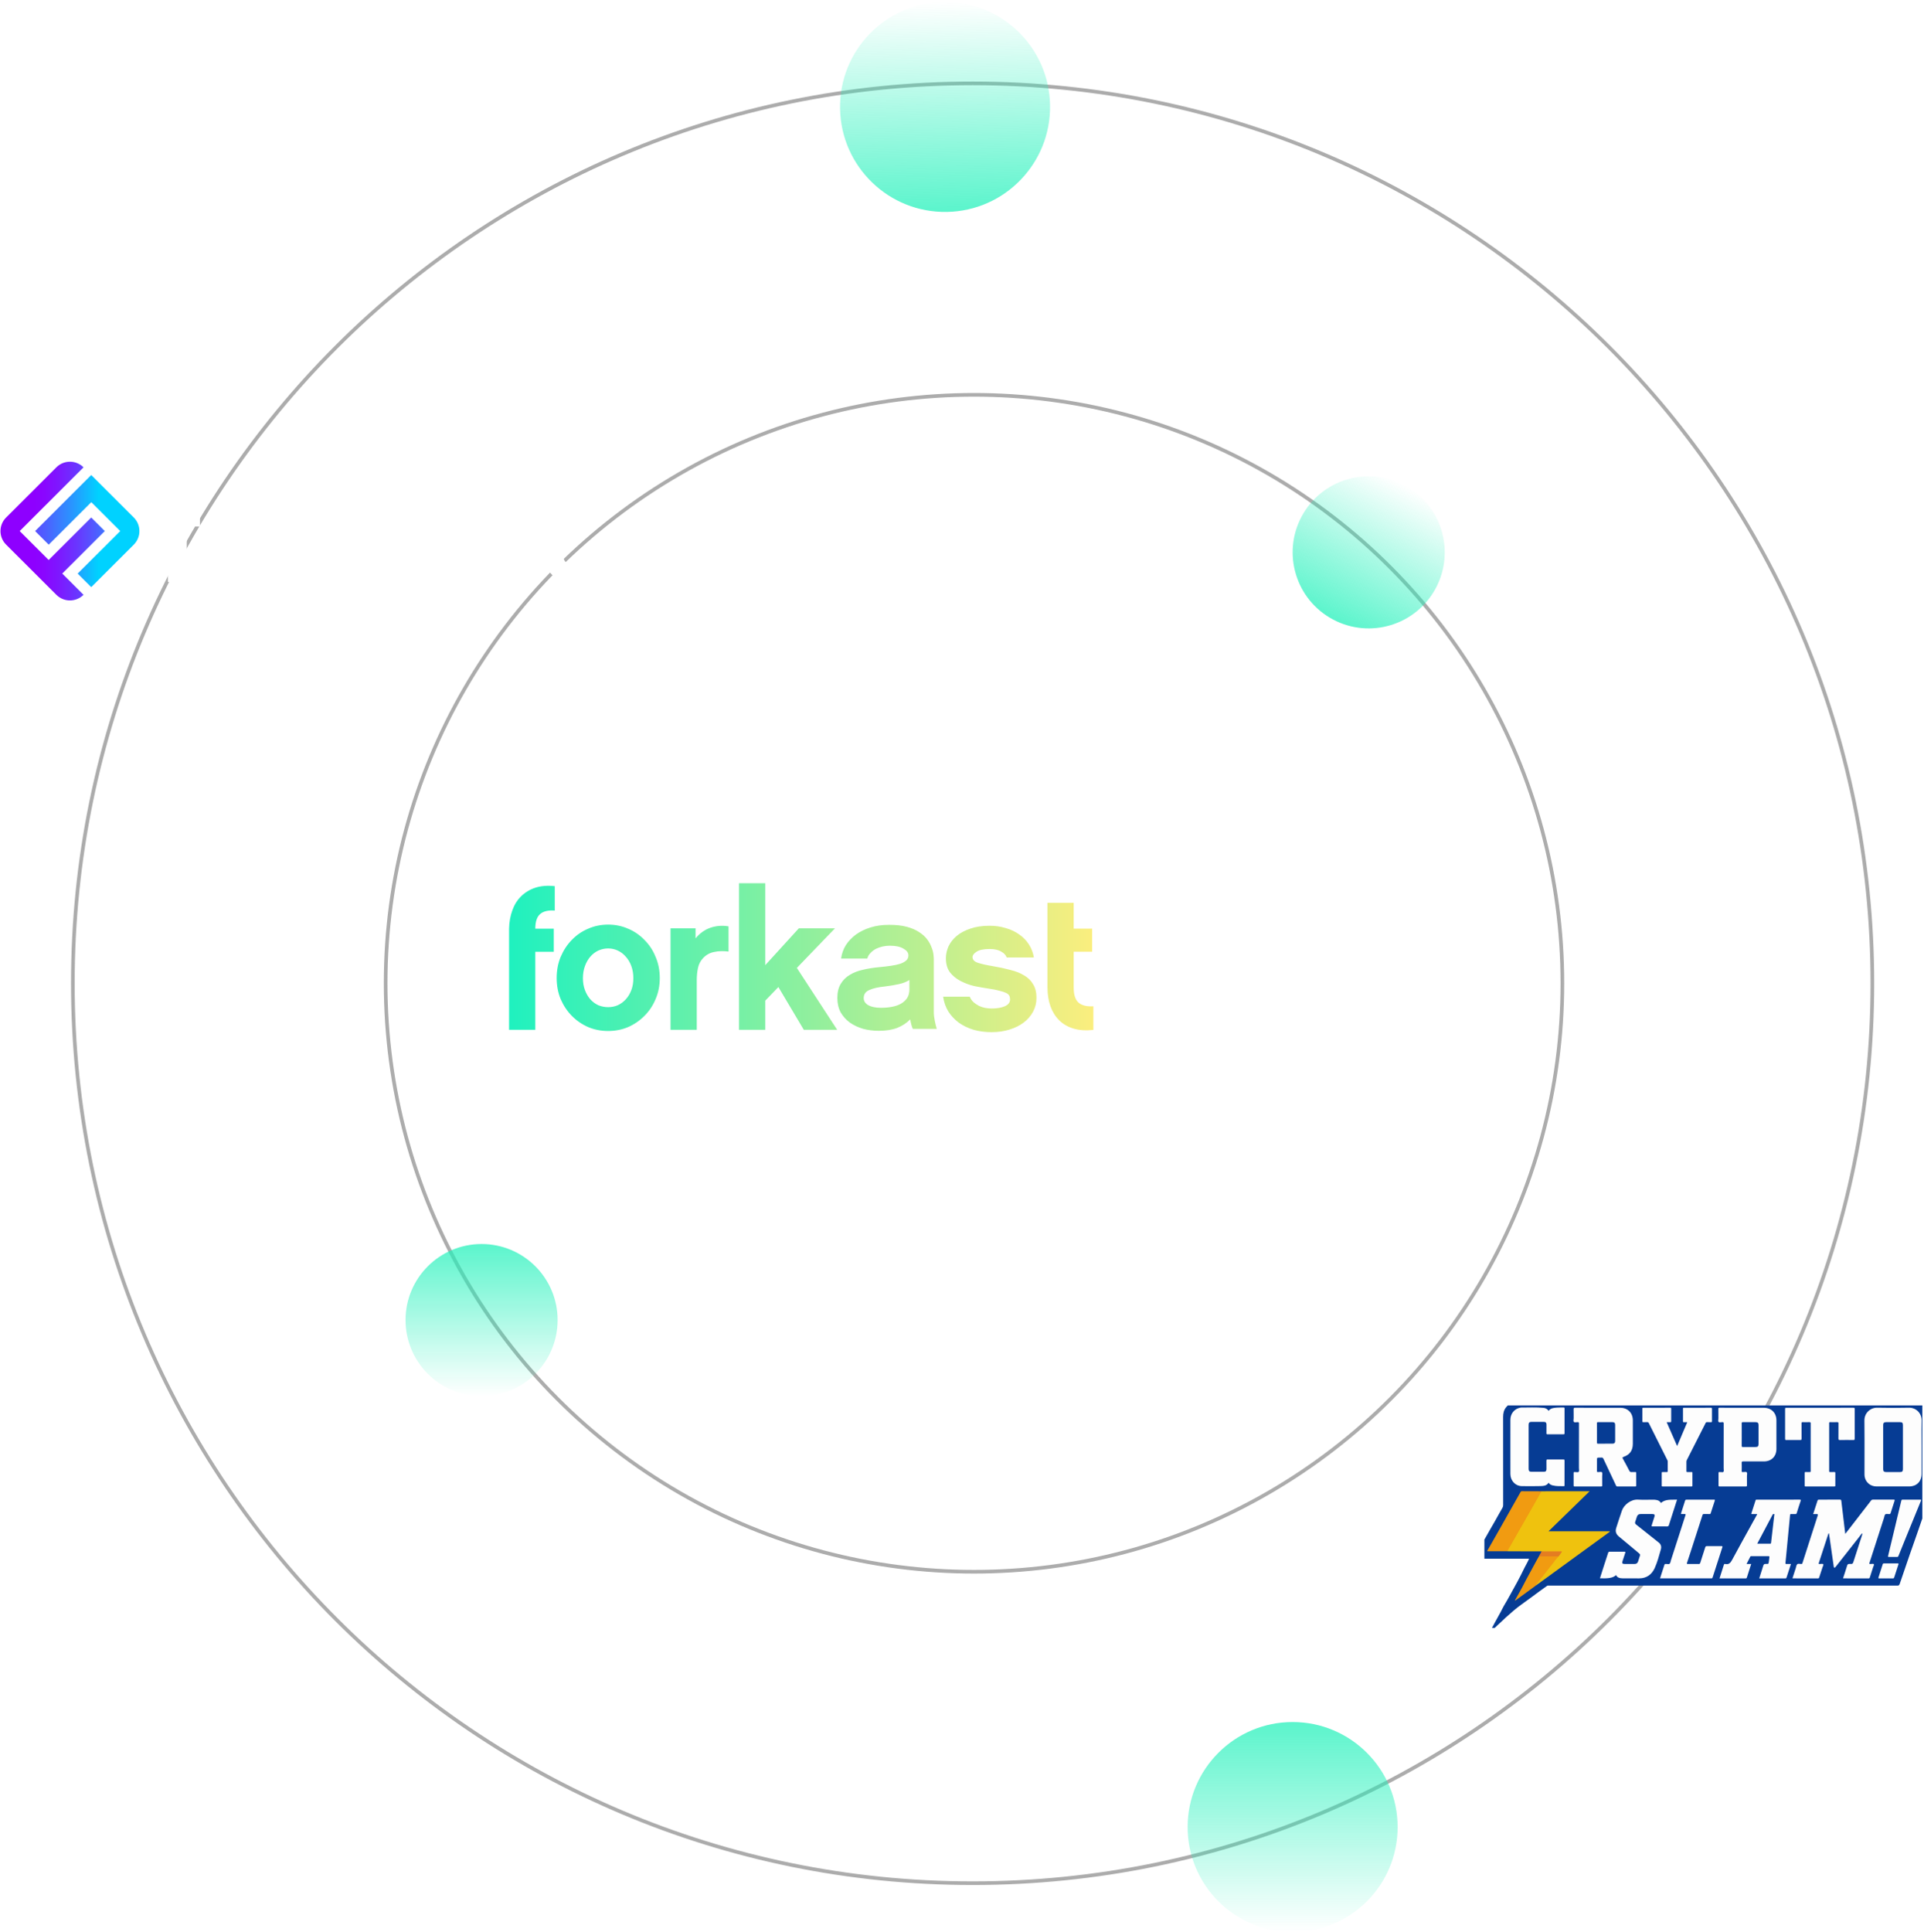 <svg width="494" height="496" viewBox="0 0 494 496" fill="none" xmlns="http://www.w3.org/2000/svg">
<path d="M480.744 252.425C480.744 380.014 377.312 483.446 249.723 483.446C122.134 483.446 18.703 380.014 18.703 252.425C18.703 124.836 122.134 21.405 249.723 21.405C377.312 21.405 480.744 124.836 480.744 252.425Z" stroke="#ACACAC" stroke-width="0.937"/>
<circle cx="250.084" cy="252.425" r="151.068" stroke="#ACACAC" stroke-width="0.937"/>
<g filter="url(#filter0_b_5136_80105)">
<circle cx="123.648" cy="338.885" r="19.523" fill="url(#paint0_linear_5136_80105)" fill-opacity="0.75"/>
</g>
<g filter="url(#filter1_b_5136_80105)">
<circle cx="351.424" cy="141.794" r="19.523" transform="rotate(-151.94 351.424 141.794)" fill="url(#paint1_linear_5136_80105)" fill-opacity="0.75"/>
</g>
<g filter="url(#filter2_b_5136_80105)">
<circle cx="331.89" cy="469.039" r="26.961" fill="url(#paint2_linear_5136_80105)" fill-opacity="0.75"/>
</g>
<g filter="url(#filter3_b_5136_80105)">
<circle cx="242.65" cy="27.444" r="26.961" transform="rotate(178.963 242.65 27.444)" fill="url(#paint3_linear_5136_80105)" fill-opacity="0.75"/>
</g>
<path d="M147.263 145.052C146.44 145 145.797 144.775 145.339 144.37C144.741 143.843 144.445 142.934 144.445 141.641V135.104H147.84V130.901H144.445V126.197H139.625V141.604C139.625 142.873 139.808 144.016 140.172 145.033C140.537 146.051 141.073 146.908 141.778 147.601C142.484 148.297 143.361 148.799 144.408 149.11C145.074 149.308 145.812 149.412 146.616 149.427V149.429H148.059V149.362V145.052H147.263Z" fill="white"/>
<path d="M137.488 146.093C137.077 146.859 136.51 147.517 135.784 148.068C135.06 148.619 134.193 149.051 133.187 149.361C132.18 149.672 131.081 149.828 129.887 149.828C128.694 149.828 127.588 149.679 126.564 149.38C125.542 149.081 124.64 148.649 123.862 148.087C123.083 147.524 122.443 146.847 121.945 146.058C121.446 145.268 121.123 144.37 120.977 143.364H125.869C126.039 143.772 126.276 144.106 126.581 144.37C126.886 144.633 127.221 144.855 127.584 145.035C127.949 145.214 128.333 145.34 128.734 145.413C129.136 145.485 129.518 145.52 129.884 145.52C130.857 145.52 131.667 145.382 132.311 145.107C132.956 144.831 133.279 144.418 133.279 143.867C133.279 143.604 133.23 143.377 133.133 143.186C133.035 142.994 132.84 142.826 132.549 142.683C132.257 142.541 131.855 142.403 131.343 142.27C130.832 142.139 130.162 142.013 129.335 141.894C128.483 141.775 127.601 141.613 126.689 141.409C125.776 141.205 124.929 140.9 124.152 140.493C123.372 140.087 122.734 139.554 122.234 138.894C121.736 138.236 121.485 137.393 121.485 136.363C121.485 135.644 121.65 134.927 121.978 134.208C122.306 133.489 122.8 132.856 123.456 132.305C124.113 131.754 124.948 131.306 125.958 130.958C126.968 130.612 128.155 130.438 129.518 130.438C130.589 130.438 131.587 130.575 132.51 130.851C133.432 131.126 134.251 131.516 134.964 132.018C135.677 132.52 136.262 133.132 136.722 133.849C137.182 134.568 137.483 135.357 137.628 136.219H132.658C132.512 135.789 132.177 135.423 131.655 135.124C131.131 134.825 130.419 134.675 129.518 134.675C128.399 134.675 127.594 134.836 127.108 135.161C126.621 135.483 126.377 135.814 126.377 136.148C126.377 136.627 126.705 136.974 127.364 137.189C128.02 137.404 128.934 137.609 130.103 137.799C131.271 137.991 132.347 138.212 133.328 138.464C134.31 138.716 135.151 139.05 135.852 139.47C136.552 139.89 137.102 140.428 137.501 141.086C137.9 141.744 138.099 142.576 138.099 143.582C138.106 144.489 137.9 145.327 137.488 146.093Z" fill="white"/>
<path d="M115.111 147.673C114.478 148.32 113.687 148.829 112.738 149.2C111.788 149.571 110.657 149.756 109.342 149.756C108.344 149.756 107.388 149.63 106.475 149.38C105.563 149.128 104.753 148.757 104.048 148.266C103.341 147.776 102.775 147.153 102.349 146.399C101.923 145.644 101.711 144.764 101.711 143.758C101.711 142.729 101.918 141.872 102.332 141.19C102.746 140.508 103.305 139.957 104.012 139.538C104.718 139.119 105.534 138.807 106.458 138.604C107.383 138.4 108.369 138.251 109.416 138.155C110.196 138.083 110.913 138.001 111.571 137.903C112.228 137.808 112.795 137.682 113.27 137.527C113.744 137.371 114.115 137.174 114.384 136.934C114.652 136.696 114.786 136.383 114.786 136C114.786 135.522 114.488 135.108 113.891 134.761C113.293 134.413 112.448 134.24 111.354 134.24C110.916 134.24 110.477 134.289 110.039 134.385C109.601 134.48 109.192 134.625 108.815 134.816C108.438 135.008 108.103 135.253 107.812 135.552C107.519 135.851 107.324 136.193 107.228 136.575H102.408C102.529 135.69 102.827 134.875 103.303 134.133C103.778 133.39 104.399 132.745 105.165 132.193C105.933 131.642 106.827 131.212 107.849 130.899C108.871 130.589 110.004 130.433 111.244 130.433C112.51 130.433 113.593 130.552 114.493 130.792C115.394 131.032 116.148 131.348 116.758 131.744C117.365 132.139 117.854 132.577 118.219 133.056C118.584 133.535 118.857 134.008 119.041 134.475C119.222 134.942 119.338 135.379 119.387 135.787C119.436 136.193 119.46 136.518 119.46 136.756V149.398H115.113C115.11 149.397 115.111 148.367 115.111 147.673ZM114.967 140.49C114.453 140.826 113.812 141.078 113.041 141.244C112.27 141.412 111.384 141.555 110.382 141.674C109.184 141.795 108.243 142.003 107.559 142.302C106.874 142.601 106.532 143.098 106.532 143.792C106.532 144.319 106.819 144.744 107.394 145.067C107.968 145.389 108.746 145.552 109.723 145.552C110.457 145.552 111.14 145.493 111.776 145.372C112.411 145.253 112.968 145.055 113.445 144.779C113.921 144.504 114.295 144.156 114.563 143.738C114.832 143.32 114.967 142.811 114.967 142.211V140.49Z" fill="white"/>
<path d="M89.085 144.709V149.397H84.266V123.153H89.085V137.618L95.257 130.901H101.656L94.989 138.27L102.304 149.398H96.597L91.629 141.916L89.085 144.709Z" fill="white"/>
<path d="M81.48 130.443C79.635 130.443 77.97 131.212 76.788 132.446V130.901H76.57H71.969V149.397H76.788V141.325L76.799 139.657C76.799 137.077 78.894 134.986 81.48 134.986V134.972H82.554V130.443H81.48Z" fill="white"/>
<path d="M69.66 136.256C69.162 135.067 68.482 134.034 67.62 133.155C66.758 132.278 65.756 131.593 64.613 131.099C63.472 130.607 62.245 130.36 60.933 130.36C59.62 130.36 58.394 130.607 57.251 131.099C56.11 131.592 55.113 132.277 54.263 133.155C53.413 134.032 52.738 135.065 52.24 136.256C51.741 137.445 51.492 138.736 51.492 140.13C51.492 141.525 51.741 142.811 52.24 143.988C52.738 145.166 53.413 146.187 54.263 147.052C55.113 147.917 56.11 148.596 57.251 149.089C58.393 149.581 59.62 149.828 60.933 149.828C62.245 149.828 63.472 149.581 64.613 149.089C65.754 148.597 66.758 147.919 67.62 147.052C68.482 146.187 69.162 145.166 69.66 143.988C70.158 142.811 70.408 141.525 70.408 140.13C70.408 138.736 70.157 137.447 69.66 136.256ZM65.221 142.003C64.977 142.581 64.643 143.081 64.221 143.505C63.798 143.93 63.307 144.262 62.746 144.504C62.185 144.746 61.584 144.867 60.941 144.867C60.298 144.867 59.696 144.746 59.137 144.504C58.576 144.262 58.088 143.93 57.672 143.505C57.255 143.08 56.925 142.579 56.681 142.003C56.437 141.425 56.314 140.796 56.314 140.112C56.314 139.428 56.435 138.795 56.681 138.212C56.925 137.63 57.256 137.122 57.672 136.692C58.09 136.262 58.578 135.927 59.137 135.685C59.697 135.443 60.298 135.322 60.941 135.322C61.584 135.322 62.185 135.443 62.746 135.685C63.307 135.927 63.798 136.262 64.221 136.692C64.643 137.122 64.977 137.63 65.222 138.212C65.467 138.795 65.59 139.428 65.59 140.112C65.586 140.796 65.465 141.427 65.221 142.003Z" fill="white"/>
<path d="M50.44 123.153C49.536 123.145 48.709 123.261 47.963 123.503C46.928 123.839 46.053 124.359 45.334 125.065C44.615 125.772 44.075 126.633 43.709 127.651C43.344 128.669 43.149 129.776 43.125 130.973V135.176V149.398H47.945V135.176H51.34V130.973H47.945C47.945 129.68 48.249 128.782 48.857 128.279C49.312 127.903 49.926 127.7 50.694 127.66H51.34V123.2V123.155H50.44V123.153Z" fill="white"/>
<path d="M19.942 125.426L9.016 136.335L12.51 139.825L23.437 128.916L30.869 136.335L19.942 147.244L23.428 150.725L34.355 139.816C36.28 137.894 36.28 134.779 34.357 132.857L34.355 132.855L31.871 130.375L23.428 121.946L19.942 125.426Z" fill="url(#paint4_linear_5136_80105)"/>
<path d="M5.056 136.336L21.445 119.973C19.52 118.05 16.399 118.05 14.473 119.973L1.569 132.855C-0.356 134.778 -0.356 137.894 1.569 139.817L14.473 152.699C16.399 154.622 19.52 154.622 21.445 152.699L21.447 152.697L15.984 147.244L26.91 136.335L23.422 132.854L12.495 143.762L5.056 136.336Z" fill="url(#paint5_linear_5136_80105)"/>
<g clip-path="url(#clip0_5136_80105)">
<path d="M495.031 363.21L495.15 385.396C494.886 385.878 494.765 386.413 494.583 386.923C493.754 389.245 492.968 391.581 492.159 393.91C491.568 395.609 490.96 397.303 490.371 399.003C489.493 401.543 488.621 404.084 487.759 406.63C487.652 406.944 487.5 407.046 487.157 407.046C457.371 407.036 427.584 407.037 397.797 407.037C397.713 407.037 397.628 407.04 397.544 407.036C397.397 407.029 397.282 407.063 397.153 407.16C396.58 407.592 395.985 407.993 395.406 408.416C393.827 409.569 392.268 410.748 390.673 411.878C389.236 412.896 387.932 414.067 386.624 415.236C386.096 415.707 385.618 416.236 385.076 416.689C384.679 417.021 384.334 417.403 383.95 417.747C383.499 418.15 383.061 418.567 382.617 418.979H382.545C382.514 418.885 382.586 418.817 382.623 418.75C383.516 417.099 384.4 415.444 385.319 413.808C385.601 413.304 385.821 412.769 386.117 412.278C387.307 410.309 388.359 408.264 389.488 406.261C390.184 405.023 390.794 403.737 391.426 402.464C391.806 401.698 392.266 400.973 392.602 400.145H378.254C378.251 400.143 378.251 400.14 378.25 400.138C378.617 399.524 378.965 398.947 379.308 398.368C380.044 397.127 380.787 395.892 381.478 394.626C382.202 393.298 382.985 392.003 383.732 390.688C384.41 389.495 385.06 388.287 385.754 387.104C385.89 386.872 385.953 386.662 385.952 386.407C385.95 378.868 385.956 371.33 385.943 363.792C385.941 362.854 386.096 362.023 386.713 361.257C387.307 360.52 388.002 360.016 388.897 359.741C389.05 359.694 389.236 359.791 389.356 359.631H491.744C492.265 359.64 492.204 359.647 492.226 359.653C493.039 359.899 493.469 360.043 493.939 360.727C494.356 361.334 494.682 361.861 494.903 362.584C494.951 362.741 495.011 362.947 495.023 363.109C495.022 363.111 495.03 363.207 495.031 363.21Z" fill="#063C94"/>
<path d="M491.452 384.99C491.221 384.99 490.991 384.989 490.761 384.989C490.548 384.989 490.336 384.99 490.124 384.991C489.599 384.993 489.075 384.996 488.551 384.984C488.314 384.979 488.221 385.049 488.166 385.282C487.046 389.997 485.921 394.712 484.786 399.424C484.722 399.689 484.822 399.696 485.025 399.694C485.701 399.686 486.377 399.681 487.053 399.696C487.27 399.701 487.367 399.626 487.446 399.427C487.958 398.147 488.478 396.87 488.999 395.593C489.065 395.43 489.132 395.267 489.198 395.104L489.678 393.928C490.855 391.043 492.032 388.158 493.216 385.275C493.323 385.015 493.25 384.981 493.007 384.985C492.488 384.993 491.97 384.992 491.452 384.99Z" fill="#FDFDFD"/>
<path d="M483.739 405.192C483.905 405.192 484.07 405.193 484.236 405.193C484.411 405.193 484.586 405.192 484.761 405.192C485.177 405.191 485.593 405.189 486.009 405.195C486.19 405.199 486.284 405.154 486.344 404.965C486.695 403.854 487.055 402.747 487.428 401.643C487.513 401.391 487.448 401.347 487.204 401.349C486.046 401.36 484.887 401.358 483.729 401.349C483.544 401.348 483.454 401.401 483.398 401.581C483.045 402.705 482.684 403.827 482.317 404.947C482.254 405.142 482.289 405.2 482.499 405.196C482.912 405.189 483.326 405.19 483.739 405.192Z" fill="#FDFDFD"/>
<path d="M469.462 393.684C468.64 396.202 467.821 398.719 466.992 401.234C466.921 401.45 466.956 401.522 467.179 401.495C467.203 401.492 467.228 401.493 467.252 401.495C467.558 401.52 467.973 401.36 468.137 401.57C468.246 401.708 468.016 402.12 467.924 402.405C467.649 403.25 467.363 404.092 467.094 404.939C467.039 405.11 466.981 405.198 466.779 405.197C464.641 405.189 462.504 405.192 460.366 405.191C460.332 405.191 460.298 405.178 460.227 405.165C460.507 404.302 460.783 403.446 461.063 402.592C461.179 402.238 461.211 401.788 461.451 401.564C461.684 401.346 462.141 401.498 462.498 401.504C462.743 401.507 462.762 401.352 462.814 401.193C464.086 397.237 465.359 393.28 466.629 389.323C466.833 388.691 466.828 388.689 466.161 388.689C465.969 388.689 465.777 388.689 465.545 388.689C465.703 388.201 465.849 387.746 465.997 387.292C466.215 386.617 466.443 385.943 466.649 385.264C466.712 385.055 466.808 384.983 467.029 384.985C468.828 384.994 470.627 384.996 472.426 384.983C472.685 384.981 472.743 385.08 472.77 385.303C472.957 386.907 473.154 388.51 473.346 390.113C473.489 391.304 473.63 392.496 473.782 393.776C474.146 393.309 474.469 392.899 474.789 392.486C476.657 390.073 478.526 387.662 480.387 385.244C480.525 385.065 480.66 384.982 480.893 384.983C482.657 384.994 484.42 384.994 486.182 384.983C486.463 384.981 486.532 385.023 486.432 385.318C486.087 386.331 485.768 387.354 485.451 388.377C485.381 388.602 485.292 388.715 485.028 388.696C484.706 388.672 484.294 388.59 484.078 388.747C483.864 388.904 483.84 389.325 483.74 389.633C482.504 393.459 481.268 397.286 480.032 401.113C479.909 401.494 479.91 401.484 480.317 401.499C480.6 401.509 480.983 401.365 481.132 401.567C481.231 401.702 481.016 402.073 480.933 402.335C480.654 403.208 480.366 404.078 480.091 404.952C480.036 405.126 479.96 405.198 479.766 405.197C477.64 405.19 475.515 405.193 473.39 405.191C473.344 405.191 473.299 405.18 473.219 405.169C473.573 404.079 473.939 403.009 474.26 401.926C474.365 401.571 474.523 401.472 474.884 401.486C475.71 401.517 475.709 401.495 475.963 400.701C476.664 398.515 477.473 396.048 478.171 393.861C478.226 393.688 478.151 393.571 477.99 393.752C477.7 394.078 477.479 394.411 477.178 394.791C475.213 397.282 473.25 399.773 471.289 402.267C471.201 402.379 471.105 402.476 470.963 402.438C470.851 402.367 470.84 402.254 470.824 402.146C470.464 399.633 470.106 397.12 469.746 394.607C469.702 394.299 469.653 393.991 469.606 393.683C469.547 393.608 469.509 393.627 469.462 393.684Z" fill="#FDFDFD"/>
<path fill-rule="evenodd" clip-rule="evenodd" d="M450.77 388.689C450.903 388.689 451.04 388.689 451.182 388.689C451.163 388.729 451.146 388.763 451.131 388.795C451.101 388.859 451.077 388.908 451.05 388.956C450.496 389.96 449.94 390.963 449.384 391.966C447.819 394.79 446.254 397.613 444.725 400.455C444.307 401.234 443.873 401.703 442.952 401.496C442.746 401.45 442.66 401.555 442.6 401.748C442.378 402.466 442.148 403.182 441.918 403.898C441.846 404.123 441.773 404.347 441.701 404.572C441.661 404.698 441.62 404.824 441.577 404.957C441.552 405.033 441.526 405.111 441.5 405.193C441.982 405.193 442.462 405.193 442.94 405.192C444.72 405.192 446.471 405.192 448.222 405.198C448.432 405.199 448.482 405.096 448.533 404.932C448.688 404.433 448.848 403.937 449.009 403.44C449.067 403.26 449.125 403.081 449.182 402.901C449.328 402.445 449.474 401.99 449.633 401.491H448.442C448.533 401.313 448.622 401.139 448.71 400.967C448.947 400.505 449.175 400.061 449.4 399.616C449.461 399.494 449.562 399.492 449.674 399.492C449.939 399.492 450.205 399.493 450.47 399.493C451.666 399.495 452.861 399.498 454.057 399.491C454.279 399.49 454.329 399.573 454.301 399.768C454.254 400.101 454.212 400.436 454.174 400.771L454.173 400.78C454.093 401.495 454.09 401.521 453.376 401.485C452.998 401.466 452.836 401.585 452.728 401.944C452.495 402.727 452.241 403.504 451.985 404.292C451.887 404.591 451.79 404.891 451.692 405.193C452.12 405.193 452.547 405.193 452.972 405.193C454.807 405.193 456.621 405.193 458.433 405.199C458.63 405.199 458.67 405.094 458.717 404.949C458.933 404.271 459.153 403.594 459.374 402.918C459.41 402.806 459.446 402.695 459.483 402.583C459.559 402.348 459.636 402.113 459.717 401.867C459.757 401.747 459.798 401.623 459.84 401.496C459.714 401.496 459.593 401.494 459.475 401.492C459.21 401.489 458.96 401.485 458.711 401.501C458.451 401.518 458.41 401.413 458.433 401.189C458.516 400.379 458.593 399.568 458.67 398.757C458.688 398.572 458.705 398.387 458.723 398.202C458.781 397.589 458.84 396.976 458.898 396.364C459.014 395.142 459.13 393.92 459.247 392.698C459.289 392.256 459.333 391.814 459.376 391.372C459.456 390.567 459.535 389.763 459.607 388.958C459.627 388.738 459.709 388.674 459.922 388.685C460.081 388.693 460.24 388.69 460.399 388.688C460.578 388.685 460.758 388.682 460.936 388.694C461.177 388.711 461.265 388.615 461.332 388.399C461.649 387.376 461.967 386.354 462.318 385.343C462.428 385.023 462.366 384.982 462.053 384.983C459.501 384.991 456.949 384.99 454.396 384.99C453.725 384.989 453.053 384.989 452.382 384.989H452.378C451.933 384.989 451.487 384.989 451.042 384.99C451.035 384.99 451.028 384.99 451.021 384.99C450.909 384.989 450.811 384.989 450.763 385.143C450.409 386.268 450.046 387.39 449.678 388.51C449.627 388.666 449.671 388.694 449.816 388.691C450.126 388.687 450.437 388.688 450.77 388.689ZM451.626 395.446L451.178 396.291C451.483 396.291 451.785 396.29 452.084 396.29C452.911 396.289 453.716 396.289 454.521 396.293C454.706 396.295 454.717 396.197 454.732 396.065C454.733 396.058 454.734 396.05 454.734 396.043C454.846 395.074 454.958 394.105 455.07 393.136C455.23 391.759 455.389 390.382 455.546 389.005C455.549 388.979 455.56 388.95 455.571 388.92C455.602 388.834 455.636 388.741 455.502 388.7C455.331 388.648 455.189 388.688 455.095 388.887C454.959 389.174 454.807 389.454 454.656 389.734C454.595 389.847 454.534 389.959 454.474 390.072C453.532 391.85 452.59 393.627 451.626 395.446Z" fill="#FDFDFD"/>
<path d="M426.227 405.191C426.402 404.643 426.565 404.129 426.732 403.615C426.933 402.997 427.148 402.383 427.335 401.761C427.399 401.549 427.498 401.457 427.714 401.495C427.725 401.497 427.738 401.496 427.75 401.495C428.072 401.473 428.476 401.628 428.693 401.43C428.903 401.237 428.931 400.843 429.031 400.534C430.261 396.725 431.489 392.916 432.717 389.106C432.853 388.685 432.852 388.684 432.421 388.684C432.276 388.684 432.131 388.684 431.986 388.684C431.56 388.684 431.561 388.684 431.686 388.296C432.012 387.286 432.342 386.278 432.655 385.264C432.721 385.054 432.817 384.988 433.034 384.989C435.377 384.996 437.719 384.995 440.062 384.99C440.283 384.989 440.364 385.011 440.278 385.267C439.917 386.329 439.577 387.397 439.239 388.466C439.186 388.636 439.105 388.692 438.931 388.688C438.46 388.677 437.989 388.699 437.519 388.678C437.282 388.668 437.189 388.752 437.118 388.973C436.088 392.183 435.049 395.39 434.011 398.598C433.729 399.468 433.452 400.34 433.155 401.205C433.067 401.461 433.134 401.503 433.379 401.5C434.297 401.488 435.215 401.486 436.132 401.502C436.38 401.507 436.485 401.433 436.559 401.196C436.974 399.875 437.414 398.562 437.827 397.24C437.906 396.985 438.02 396.91 438.28 396.912C439.512 396.926 440.744 396.923 441.976 396.915C442.225 396.913 442.318 396.939 442.223 397.227C441.379 399.804 440.544 402.384 439.723 404.968C439.641 405.222 439.487 405.191 439.309 405.191C437.124 405.191 434.938 405.191 432.752 405.191C430.724 405.191 428.695 405.191 426.666 405.191C426.533 405.191 426.402 405.191 426.227 405.191Z" fill="#FDFDFD"/>
<path d="M414.949 404.344C414.052 405.199 412.576 405.23 410.797 405.171C411.112 404.18 411.422 403.194 411.739 402.211C412.119 401.032 412.513 399.858 412.887 398.677C412.959 398.451 413.045 398.343 413.307 398.346C414.563 398.36 415.819 398.359 417.075 398.347C417.347 398.344 417.368 398.428 417.289 398.656C417.05 399.351 416.823 400.049 416.6 400.749C416.416 401.328 416.545 401.495 417.159 401.496C418.004 401.496 418.85 401.498 419.695 401.495C420.145 401.493 420.425 401.312 420.577 400.887C420.754 400.388 420.902 399.878 421.069 399.375C421.155 399.118 421.061 398.948 420.861 398.782C419.134 397.347 417.428 395.889 415.687 394.473C414.923 393.852 414.678 393.132 414.985 392.205C415.477 390.718 415.93 389.216 416.46 387.742C416.955 386.368 418.694 384.873 420.551 384.98C421.862 385.055 423.182 384.999 424.499 384.998C424.765 384.998 425.028 385.019 425.291 385.068C425.784 385.161 426.216 385.345 426.441 385.842C427.659 384.773 429.135 385.062 430.6 384.982C430.429 385.511 430.274 385.99 430.119 386.469C429.581 388.143 429.039 389.815 428.511 391.492C428.427 391.759 428.313 391.867 428.009 391.861C426.778 391.84 425.546 391.847 424.314 391.857C424.057 391.859 424.006 391.804 424.092 391.552C424.338 390.834 424.562 390.107 424.784 389.381C424.942 388.864 424.807 388.686 424.27 388.685C423.267 388.683 422.265 388.683 421.263 388.685C420.713 388.686 420.446 388.874 420.271 389.397C420.133 389.807 420.022 390.228 419.869 390.633C419.749 390.952 419.815 391.162 420.088 391.378C421.918 392.819 423.736 394.274 425.558 395.725C425.634 395.785 425.705 395.851 425.784 395.907C426.447 396.377 426.652 397.009 426.431 397.778C425.972 399.376 425.553 401 424.876 402.512C424.119 404.204 422.769 405.204 420.814 405.193C419.426 405.186 418.037 405.191 416.648 405.185C416.273 405.184 415.903 405.139 415.553 404.986C415.262 404.857 415.063 404.644 414.949 404.344Z" fill="#FDFDFD"/>
<path fill-rule="evenodd" clip-rule="evenodd" d="M493.376 373.454C493.376 372.803 493.376 372.152 493.376 371.5C493.376 370.809 493.373 370.117 493.369 369.425C493.361 367.837 493.352 366.249 493.388 364.661C493.43 362.825 491.978 361.338 490.123 361.38C487.419 361.44 484.713 361.443 482.009 361.378C480.259 361.337 478.682 362.72 478.703 364.666C478.738 367.822 478.732 370.978 478.726 374.135C478.723 375.538 478.721 376.94 478.721 378.343C478.721 378.607 478.725 378.877 478.776 379.135C479.065 380.594 480.28 381.589 481.796 381.594C483.879 381.601 485.963 381.6 488.046 381.598C488.74 381.598 489.434 381.597 490.128 381.597C492.124 381.596 493.374 380.342 493.375 378.339C493.377 376.71 493.377 375.082 493.376 373.454ZM488.59 372.911C488.59 372.441 488.59 371.97 488.59 371.5C488.59 371.124 488.59 370.748 488.59 370.371C488.591 368.866 488.591 367.362 488.589 365.857C488.589 365.278 488.409 365.092 487.842 365.091C486.647 365.088 485.452 365.088 484.257 365.091C483.731 365.091 483.522 365.306 483.522 365.845C483.52 369.607 483.52 373.369 483.522 377.131C483.523 377.692 483.73 377.901 484.283 377.901C485.465 377.903 486.649 377.903 487.832 377.901C488.408 377.9 488.589 377.718 488.59 377.143C488.591 375.733 488.591 374.322 488.59 372.911Z" fill="#FDFDFD"/>
<path d="M467.274 361.395C470.135 361.395 472.997 361.399 475.858 361.388C476.145 361.386 476.214 361.464 476.213 361.745C476.202 364.265 476.2 366.785 476.214 369.305C476.216 369.614 476.129 369.68 475.834 369.675C474.7 369.657 473.565 369.651 472.431 369.678C472.078 369.685 472.024 369.563 472.028 369.253C472.044 367.986 472.028 366.72 472.04 365.454C472.043 365.188 471.999 365.071 471.693 365.086C471.102 365.113 470.51 365.101 469.919 365.089C469.719 365.086 469.652 365.137 469.652 365.347C469.658 369.447 469.658 373.547 469.652 377.647C469.652 377.862 469.727 377.911 469.924 377.902C470.262 377.888 470.6 377.909 470.938 377.895C471.142 377.886 471.237 377.922 471.234 378.164C471.22 379.225 471.225 380.287 471.231 381.347C471.232 381.525 471.196 381.601 470.995 381.6C468.52 381.593 466.045 381.594 463.57 381.599C463.385 381.6 463.354 381.528 463.354 381.365C463.36 380.293 463.363 379.219 463.352 378.146C463.35 377.927 463.435 377.888 463.626 377.895C463.964 377.907 464.303 377.886 464.64 377.903C464.847 377.913 464.907 377.846 464.904 377.64C464.892 376.965 464.9 376.29 464.9 375.614C464.9 372.226 464.897 368.838 464.905 365.449C464.905 365.184 464.863 365.07 464.56 365.085C463.994 365.112 463.425 365.104 462.858 365.088C462.625 365.081 462.554 365.144 462.556 365.385C462.567 366.699 462.554 368.013 462.567 369.328C462.57 369.589 462.515 369.678 462.233 369.674C461.038 369.657 459.843 369.662 458.648 369.671C458.423 369.672 458.337 369.626 458.337 369.378C458.347 366.809 458.348 364.241 458.336 361.672C458.334 361.366 458.49 361.391 458.692 361.391C461.552 361.396 464.413 361.395 467.274 361.395Z" fill="#FDFDFD"/>
<path fill-rule="evenodd" clip-rule="evenodd" d="M449.047 361.396C448.5 361.396 447.953 361.396 447.407 361.396V361.396C446.933 361.396 446.459 361.396 445.985 361.396C444.503 361.397 443.022 361.398 441.54 361.389C441.266 361.388 441.195 361.462 441.2 361.731C441.211 362.21 441.21 362.69 441.208 363.169C441.207 363.486 441.207 363.802 441.209 364.118C441.21 364.212 441.198 364.314 441.187 364.416C441.16 364.654 441.132 364.893 441.262 365.026C441.414 365.181 441.686 365.146 441.946 365.113C442.033 365.102 442.119 365.091 442.198 365.087C442.498 365.072 442.576 365.153 442.575 365.458C442.567 368.251 442.567 371.045 442.567 373.839C442.567 374.855 442.567 375.871 442.566 376.888C442.566 376.979 442.575 377.078 442.583 377.177C442.605 377.431 442.627 377.689 442.511 377.832C442.397 377.971 442.166 377.946 441.93 377.919C441.81 377.906 441.688 377.892 441.579 377.9C441.567 377.901 441.555 377.903 441.543 377.9C441.305 377.859 441.242 377.961 441.245 378.195C441.258 379.232 441.258 380.269 441.245 381.306C441.241 381.545 441.31 381.604 441.545 381.603C443.777 381.595 446.011 381.595 448.244 381.604C448.484 381.605 448.55 381.537 448.546 381.302C448.538 380.846 448.539 380.39 448.54 379.933C448.541 379.594 448.541 379.255 448.539 378.915C448.538 378.818 448.55 378.713 448.561 378.608C448.589 378.361 448.616 378.114 448.484 377.97C448.356 377.831 448.128 377.857 447.895 377.883C447.776 377.896 447.657 377.909 447.549 377.901C447.525 377.899 447.499 377.897 447.476 377.901C447.252 377.94 447.19 377.847 447.194 377.624C447.208 376.925 447.215 376.225 447.192 375.527C447.183 375.236 447.272 375.169 447.553 375.17C449.339 375.181 451.126 375.178 452.912 375.17C454.83 375.163 456.103 373.882 456.106 371.963C456.109 369.515 456.109 367.068 456.106 364.62C456.104 362.709 454.791 361.4 452.875 361.397C451.599 361.395 450.323 361.395 449.047 361.396ZM447.201 367.503C447.2 367.758 447.199 368.013 447.199 368.269C447.199 368.524 447.2 368.78 447.201 369.035C447.203 369.743 447.204 370.451 447.192 371.158C447.188 371.419 447.268 371.475 447.515 371.472C448.246 371.464 448.976 371.467 449.707 371.469C450.037 371.47 450.368 371.472 450.698 371.472C451.335 371.473 451.512 371.303 451.514 370.663C451.519 369.049 451.519 367.435 451.514 365.821C451.514 365.292 451.299 365.09 450.757 365.09C450.415 365.09 450.074 365.091 449.732 365.092C448.989 365.095 448.245 365.097 447.502 365.088C447.234 365.084 447.19 365.174 447.194 365.414C447.204 366.11 447.202 366.807 447.201 367.503Z" fill="#FDFDFD"/>
<path d="M427.931 365.095C428.829 367.144 429.711 369.158 430.619 371.229C431.499 369.153 432.349 367.148 433.219 365.095C432.914 365.095 432.643 365.087 432.374 365.098C432.201 365.105 432.115 365.077 432.117 364.869C432.127 363.783 432.126 362.698 432.119 361.612C432.117 361.432 432.181 361.392 432.348 361.392C434.667 361.396 436.986 361.398 439.305 361.39C439.522 361.39 439.564 361.471 439.563 361.664C439.555 362.725 439.556 363.787 439.563 364.849C439.564 365.032 439.517 365.107 439.321 365.098C438.983 365.083 438.644 365.107 438.307 365.088C438.104 365.076 438.01 365.156 437.923 365.329C436.32 368.499 434.712 371.666 433.102 374.832C433.04 374.953 433.005 375.073 433.006 375.211C433.011 376.019 433.014 376.828 433.005 377.635C433.003 377.836 433.055 377.914 433.267 377.905C433.616 377.889 433.967 377.908 434.317 377.898C434.488 377.892 434.546 377.946 434.544 378.121C434.538 379.207 434.538 380.292 434.544 381.378C434.546 381.553 434.487 381.602 434.316 381.601C431.84 381.597 429.365 381.597 426.888 381.601C426.72 381.601 426.657 381.559 426.659 381.38C426.666 380.294 426.666 379.209 426.659 378.123C426.659 377.949 426.714 377.892 426.887 377.898C427.237 377.908 427.588 377.895 427.938 377.903C428.108 377.908 428.204 377.881 428.202 377.673C428.192 376.829 428.197 375.984 428.2 375.14C428.201 375.012 428.141 374.91 428.087 374.802C426.506 371.649 424.923 368.497 423.348 365.341C423.253 365.152 423.146 365.077 422.934 365.088C422.597 365.107 422.258 365.086 421.92 365.098C421.744 365.104 421.695 365.04 421.696 364.87C421.703 363.784 421.703 362.699 421.695 361.613C421.694 361.432 421.762 361.392 421.928 361.392C424.235 361.396 426.541 361.397 428.848 361.39C429.043 361.39 429.09 361.451 429.089 361.637C429.081 362.71 429.08 363.784 429.089 364.857C429.091 365.05 429.034 365.108 428.844 365.098C428.557 365.084 428.268 365.095 427.931 365.095Z" fill="#FDFDFD"/>
<path fill-rule="evenodd" clip-rule="evenodd" d="M412 361.396C411.465 361.396 410.931 361.396 410.396 361.396V361.395C409.884 361.395 409.371 361.396 408.859 361.396C407.391 361.398 405.922 361.401 404.454 361.386C404.09 361.382 404.018 361.492 404.029 361.829C404.045 362.262 404.042 362.697 404.04 363.131C404.038 363.445 404.036 363.758 404.041 364.072C404.042 364.172 404.03 364.281 404.017 364.391C403.986 364.648 403.956 364.906 404.111 365.04C404.262 365.172 404.574 365.138 404.857 365.108C404.926 365.1 404.993 365.093 405.056 365.088C405.35 365.067 405.407 365.172 405.406 365.447C405.399 368.183 405.399 370.918 405.399 373.654C405.399 374.718 405.399 375.782 405.399 376.846C405.399 376.943 405.408 377.05 405.418 377.158C405.442 377.42 405.466 377.686 405.346 377.826C405.217 377.977 404.973 377.95 404.723 377.921C404.593 377.907 404.462 377.892 404.345 377.901C404.321 377.903 404.296 377.905 404.272 377.901C404.071 377.872 404.034 377.974 404.034 378.153C404.041 379.215 404.042 380.277 404.034 381.338C404.032 381.541 404.092 381.604 404.298 381.603C406.569 381.596 408.839 381.596 411.11 381.603C411.313 381.604 411.378 381.549 411.375 381.341C411.368 380.842 411.369 380.342 411.37 379.842C411.37 379.546 411.371 379.25 411.37 378.953C411.369 378.856 411.379 378.75 411.388 378.644C411.411 378.383 411.434 378.119 411.315 377.972C411.197 377.828 410.956 377.855 410.71 377.882C410.585 377.896 410.458 377.91 410.346 377.902C410.344 377.902 410.342 377.902 410.34 377.902C410.329 377.901 410.319 377.9 410.31 377.902C410.085 377.942 410.025 377.848 410.028 377.625C410.037 376.957 410.036 376.287 410.035 375.618C410.034 375.371 410.033 375.123 410.033 374.875C410.033 374.195 410.033 374.195 410.697 374.188C410.742 374.188 410.787 374.189 410.832 374.19C410.932 374.193 411.033 374.195 411.131 374.18C411.447 374.132 411.589 374.278 411.719 374.558C412.449 376.127 413.188 377.691 413.928 379.255C414.253 379.943 414.578 380.63 414.902 381.318C414.982 381.488 415.048 381.609 415.288 381.606C416.712 381.592 418.135 381.596 419.558 381.6C419.657 381.601 419.755 381.601 419.853 381.601C420.022 381.602 420.114 381.586 420.112 381.375C420.101 380.289 420.103 379.204 420.11 378.118C420.112 377.938 420.049 377.892 419.881 377.898C419.752 377.902 419.621 377.9 419.491 377.898C419.307 377.894 419.123 377.891 418.94 377.907C418.636 377.934 418.473 377.838 418.329 377.555C417.805 376.526 417.257 375.509 416.695 374.5C416.534 374.211 416.54 374.111 416.884 373.992C418.471 373.445 419.24 372.335 419.24 370.665C419.24 370.089 419.24 369.514 419.24 368.938C419.241 367.499 419.241 366.061 419.239 364.622C419.238 362.705 417.93 361.399 416.011 361.397C414.674 361.396 413.337 361.396 412 361.396ZM410.033 367.207C410.032 367.432 410.032 367.656 410.032 367.881C410.032 368.111 410.032 368.34 410.033 368.57C410.034 369.16 410.035 369.75 410.029 370.34C410.027 370.53 410.062 370.614 410.28 370.613C410.929 370.609 411.579 370.61 412.229 370.612C412.834 370.613 413.439 370.614 414.044 370.611C414.499 370.608 414.702 370.396 414.703 369.937C414.708 368.551 414.709 367.165 414.703 365.779C414.7 365.3 414.49 365.092 414.018 365.091C413.49 365.089 412.962 365.09 412.434 365.091C411.719 365.093 411.005 365.094 410.29 365.09C410.086 365.088 410.025 365.146 410.028 365.35C410.035 365.969 410.034 366.588 410.033 367.207Z" fill="#FDFDFD"/>
<path d="M397.609 362.175C398.177 361.443 399.006 361.415 399.808 361.349C400.348 361.304 400.894 361.336 401.437 361.319C401.634 361.313 401.707 361.36 401.707 361.575C401.699 363.697 401.699 365.82 401.707 367.943C401.707 368.149 401.649 368.207 401.443 368.205C400.067 368.196 398.69 368.196 397.313 368.206C397.09 368.207 397.061 368.119 397.063 367.93C397.073 367.194 397.069 366.459 397.068 365.723C397.067 365.221 396.87 365.02 396.372 365.018C395.321 365.015 394.271 365.015 393.22 365.018C392.686 365.02 392.485 365.224 392.485 365.768C392.483 369.541 392.483 373.316 392.485 377.09C392.485 377.629 392.683 377.825 393.234 377.828C394.285 377.832 395.335 377.831 396.386 377.828C396.869 377.826 397.065 377.626 397.066 377.143C397.069 376.42 397.078 375.696 397.059 374.972C397.053 374.723 397.139 374.673 397.366 374.675C398.719 374.684 400.071 374.684 401.423 374.674C401.647 374.673 401.707 374.737 401.706 374.959C401.698 377.057 401.702 379.156 401.699 381.255C401.699 381.374 401.757 381.53 401.528 381.526C400.576 381.511 399.619 381.57 398.682 381.334C398.264 381.229 397.882 381.064 397.614 380.647C397.102 381.44 396.287 381.484 395.497 381.502C393.904 381.536 392.309 381.546 390.716 381.512C389.062 381.478 387.812 380.117 387.803 378.389C387.792 376.459 387.8 374.53 387.8 372.6C387.8 369.898 387.795 367.197 387.802 364.495C387.805 362.896 388.84 361.644 390.367 361.362C390.414 361.353 390.461 361.339 390.509 361.339C392.452 361.343 394.397 361.234 396.336 361.417C396.866 361.467 397.294 361.73 397.609 362.175Z" fill="#FDFDFD"/>
<path d="M395.78 398.258C393.051 398.253 390.322 398.25 387.593 398.245C387.424 398.245 387.255 398.237 387.086 398.233C386.923 398.037 387.051 397.872 387.144 397.707C387.935 396.315 388.734 394.929 389.526 393.537C390.698 391.476 391.871 389.415 393.05 387.358C393.828 386.001 394.605 384.645 395.378 383.285C395.481 383.104 395.597 382.939 395.787 382.841C396.849 382.836 397.911 382.83 398.973 382.829C401.87 382.828 404.768 382.828 407.664 382.828C407.795 382.828 407.926 382.828 408.153 382.828C404.616 386.27 401.139 389.653 397.585 393.111C402.882 393.111 408.081 393.111 413.28 393.111C413.295 393.149 413.31 393.189 413.325 393.227C406.996 397.831 400.666 402.436 394.336 407.04C394.164 406.809 394.354 406.652 394.47 406.505C395.199 405.592 395.904 404.661 396.629 403.745C397.57 402.556 398.505 401.361 399.433 400.161C399.647 399.886 399.927 399.67 400.109 399.369C400.272 399.147 400.452 398.937 400.596 398.701C400.749 398.448 400.735 398.409 400.427 398.405C399.754 398.397 399.082 398.403 398.408 398.402C397.687 398.402 396.966 398.404 396.245 398.401C396.076 398.399 395.906 398.399 395.78 398.258Z" fill="#EFC20E"/>
<path d="M395.783 382.839C395.283 383.73 394.785 384.623 394.28 385.511C393.232 387.353 392.182 389.192 391.13 391.032C390.216 392.631 389.3 394.229 388.384 395.827C387.977 396.537 387.567 397.245 387.163 397.958C387.117 398.038 387.109 398.14 387.083 398.231C385.346 398.231 383.61 398.231 381.872 398.231C381.824 398.102 381.923 398.024 381.972 397.937C383.861 394.607 385.771 391.29 387.636 387.946C388.549 386.312 389.486 384.692 390.397 383.056C390.484 382.901 390.566 382.822 390.752 382.822C392.429 382.833 394.106 382.835 395.783 382.839Z" fill="#F19B11"/>
<path d="M400.194 399.543C399.638 400.046 399.233 400.675 398.772 401.256C397.395 402.996 396.029 404.745 394.663 406.494C394.534 406.661 394.355 406.805 394.333 407.039C392.582 408.321 390.831 409.602 389.079 410.883C389.061 410.896 389.033 410.894 388.994 410.904C388.953 410.768 389.055 410.683 389.107 410.589C389.804 409.323 390.546 408.08 391.196 406.79C392.103 404.987 393.129 403.25 394.06 401.46C394.397 400.812 394.773 400.184 395.132 399.547C395.268 399.401 395.447 399.387 395.631 399.387C397 399.383 398.37 399.38 399.74 399.389C399.904 399.39 400.083 399.373 400.194 399.543Z" fill="#F19B11"/>
<path d="M400.196 399.543C398.508 399.545 396.821 399.545 395.133 399.547C395.298 399.092 395.634 398.723 395.776 398.257C397.417 398.255 399.058 398.252 400.698 398.252C400.802 398.252 400.94 398.212 400.995 398.328C401.048 398.439 400.93 398.524 400.872 398.608C400.652 398.923 400.422 399.232 400.196 399.543Z" fill="#E47D21"/>
</g>
<g clip-path="url(#clip1_5136_80105)">
<path d="M292.499 264.363H285.828V226.763H292.499V264.363ZM314.222 261.937C312.504 263.754 309.877 264.868 306.237 264.868C300.727 264.868 295.674 262.089 295.674 256.427C295.674 250.765 300.575 249.047 306.337 248.542C310.682 248.138 313.765 247.633 313.765 245.511C313.765 244.146 311.995 243.037 309.016 243.037C306.642 243.037 303.91 244.098 303.306 246.32H296.635C297.292 241.367 302.041 237.679 308.864 237.679C319.427 237.679 320.236 244.502 320.236 246.572V260.115C320.236 261.38 320.64 263.35 320.993 264.359H314.878C314.574 263.702 314.374 262.893 314.222 261.932V261.937ZM314.021 251.83C312.608 252.739 310.434 253.196 307.703 253.496C304.419 253.848 302.397 254.557 302.397 256.479C302.397 257.944 304.115 258.953 306.794 258.953C310.786 258.953 314.021 257.588 314.021 254.252V251.826V251.83ZM339.384 264.92C336.248 264.92 333.469 263.707 331.447 261.584V264.363H325.028V226.763H331.752V240.814C333.722 238.892 336.4 237.783 339.384 237.783C346.207 237.783 351.765 243.646 351.765 251.378C351.765 259.11 346.207 264.92 339.384 264.92ZM338.423 243.946C334.735 243.946 331.752 247.281 331.752 251.426C331.752 255.57 334.735 258.753 338.423 258.753C342.11 258.753 345.094 255.57 345.094 251.426C345.094 247.281 342.11 243.946 338.423 243.946ZM365.959 264.968C359.34 264.968 354.435 261.48 353.626 255.87H360.397C361.306 258.092 363.985 258.901 365.955 258.901C368.634 258.901 370.656 258.092 370.656 256.575C370.656 255.057 369.747 254.505 365.198 253.796C360.549 253.087 354.331 251.826 354.331 246.011C354.331 241.919 357.918 237.675 365.451 237.675C371.413 237.675 375.862 240.91 376.723 245.811H369.799C369.395 244.598 367.929 243.637 365.455 243.637C362.372 243.637 361.11 244.75 361.11 245.707C361.11 247.072 363.033 247.525 366.264 248.034C372.735 249.095 377.384 250.508 377.384 256.17C377.384 261.323 372.635 264.963 365.964 264.963L365.959 264.968Z" fill="white"/>
<path d="M280.723 258.332C279.023 258.432 277.749 258.114 276.901 257.37C276.083 256.627 275.679 255.348 275.679 253.526V244.32H280.419V238.401H275.679V231.778H268.947V253.478C268.947 255.266 269.203 256.883 269.712 258.332C270.221 259.749 270.969 260.945 271.956 261.924C272.943 262.902 274.165 263.611 275.626 264.046C277.088 264.485 278.788 264.602 280.728 264.398V258.327L280.723 258.332ZM266.124 256.17C266.124 254.752 265.837 253.591 265.259 252.682C264.715 251.739 263.95 250.978 262.963 250.408C261.976 249.799 260.788 249.329 259.392 248.99C258.031 248.621 256.535 248.299 254.904 248.029C253.274 247.76 251.999 247.473 251.082 247.168C250.164 246.864 249.703 246.377 249.703 245.703C249.703 245.229 250.042 244.776 250.725 244.337C251.404 243.863 252.526 243.628 254.091 243.628C255.348 243.628 256.335 243.846 257.048 244.285C257.796 244.689 258.27 245.194 258.475 245.803H265.459C265.255 244.589 264.828 243.476 264.185 242.463C263.537 241.449 262.706 240.593 261.684 239.884C260.697 239.175 259.562 238.636 258.266 238.266C256.974 237.862 255.578 237.657 254.082 237.657C252.178 237.657 250.512 237.909 249.086 238.414C247.69 238.888 246.537 239.51 245.62 240.284C244.702 241.058 244.006 241.954 243.528 242.963C243.084 243.976 242.867 244.985 242.867 245.998C242.867 247.446 243.206 248.647 243.889 249.59C244.602 250.499 245.502 251.243 246.589 251.817C247.677 252.391 248.851 252.83 250.108 253.13C251.399 253.4 252.639 253.617 253.83 253.787C254.987 253.957 255.922 254.139 256.635 254.344C257.348 254.513 257.909 254.696 258.318 254.9C258.727 255.105 258.997 255.34 259.136 255.609C259.271 255.879 259.34 256.201 259.34 256.57C259.34 257.344 258.879 257.936 257.962 258.34C257.079 258.71 255.957 258.897 254.596 258.897C254.087 258.897 253.543 258.845 252.965 258.745C252.421 258.645 251.895 258.475 251.386 258.24C250.877 257.971 250.399 257.649 249.96 257.279C249.551 256.909 249.229 256.435 248.99 255.861H242.158C242.362 257.279 242.806 258.54 243.484 259.654C244.198 260.767 245.098 261.728 246.185 262.537C247.272 263.311 248.529 263.92 249.96 264.359C251.386 264.763 252.934 264.968 254.6 264.968C256.266 264.968 257.796 264.75 259.188 264.311C260.614 263.872 261.841 263.267 262.858 262.489C263.876 261.711 264.676 260.784 265.255 259.706C265.833 258.627 266.12 257.449 266.12 256.166L266.124 256.17ZM234.361 264.128H240.532C240.362 263.624 240.192 262.95 240.023 262.106C239.853 261.263 239.766 260.523 239.766 259.88V246.324C239.766 245.985 239.731 245.533 239.666 244.959C239.597 244.385 239.427 243.78 239.157 243.137C238.918 242.463 238.544 241.789 238.035 241.115C237.527 240.44 236.844 239.832 235.996 239.292C235.148 238.718 234.091 238.266 232.834 237.927C231.577 237.588 230.064 237.422 228.294 237.422C226.524 237.422 224.98 237.64 223.554 238.079C222.127 238.518 220.866 239.123 219.779 239.901C218.727 240.675 217.857 241.589 217.178 242.632C216.535 243.676 216.126 244.824 215.956 246.072H222.688C222.823 245.533 223.097 245.059 223.506 244.654C223.915 244.215 224.371 243.863 224.885 243.593C225.428 243.324 226.007 243.119 226.62 242.985C227.233 242.85 227.842 242.78 228.455 242.78C229.986 242.78 231.156 243.032 231.973 243.537C232.821 244.011 233.247 244.581 233.247 245.255C233.247 245.794 233.06 246.233 232.686 246.568C232.312 246.907 231.786 247.19 231.108 247.429C230.464 247.633 229.681 247.799 228.764 247.933C227.846 248.068 226.841 248.186 225.754 248.286C224.293 248.421 222.914 248.638 221.623 248.942C220.331 249.212 219.192 249.651 218.205 250.256C217.218 250.83 216.439 251.604 215.861 252.582C215.282 253.526 214.995 254.722 214.995 256.174C214.995 257.627 215.282 258.84 215.861 259.919C216.474 260.963 217.27 261.841 218.257 262.55C219.244 263.224 220.366 263.746 221.623 264.12C222.914 264.459 224.258 264.624 225.65 264.624C227.485 264.624 229.068 264.372 230.39 263.868C231.716 263.328 232.821 262.602 233.704 261.693C233.874 262.706 234.095 263.515 234.365 264.12L234.361 264.128ZM233.495 254.013C233.495 254.857 233.308 255.583 232.934 256.188C232.56 256.762 232.034 257.249 231.351 257.653C230.703 258.023 229.938 258.292 229.055 258.462C228.172 258.632 227.22 258.714 226.198 258.714C224.837 258.714 223.749 258.497 222.936 258.058C222.153 257.584 221.762 256.979 221.762 256.235C221.762 255.257 222.236 254.565 223.188 254.161C224.141 253.722 225.45 253.417 227.115 253.252C228.511 253.082 229.733 252.882 230.786 252.643C231.873 252.408 232.773 252.052 233.491 251.582V254.009L233.495 254.013ZM199.853 253.387L206.38 264.363H214.947L204.597 248.481L214.386 238.314H205.106L196.487 247.773V226.733H189.755V264.363H196.487V256.879L199.853 253.391V253.387ZM187.054 237.809C185.458 237.54 183.91 237.657 182.414 238.162C180.953 238.666 179.679 239.579 178.591 240.893V238.314H172.168V264.359H178.9V251.565C178.9 250.521 179 249.508 179.205 248.529C179.409 247.516 179.866 246.642 180.583 245.898C181.366 245.089 182.301 244.585 183.388 244.381C184.475 244.146 185.702 244.111 187.059 244.28V237.805L187.054 237.809ZM156.143 237.362C154.308 237.362 152.59 237.714 150.994 238.423C149.398 239.097 148.002 240.058 146.81 241.306C145.619 242.519 144.671 243.972 143.953 245.655C143.275 247.307 142.931 249.112 142.931 251.065C142.931 253.017 143.27 254.826 143.953 256.475C144.666 258.127 145.619 259.558 146.81 260.776C148.002 261.989 149.393 262.95 150.994 263.659C152.59 264.333 154.308 264.672 156.143 264.672C157.978 264.672 159.696 264.333 161.292 263.659C162.888 262.95 164.284 261.989 165.475 260.776C166.697 259.562 167.65 258.127 168.333 256.475C169.046 254.822 169.402 253.017 169.402 251.065C169.402 249.112 169.046 247.307 168.333 245.655C167.654 243.967 166.702 242.519 165.475 241.306C164.284 240.058 162.892 239.097 161.292 238.423C159.696 237.714 157.978 237.362 156.143 237.362ZM156.143 258.553C155.26 258.553 154.408 258.384 153.594 258.049C152.812 257.679 152.133 257.17 151.555 256.531C150.976 255.857 150.52 255.066 150.176 254.152C149.837 253.243 149.667 252.23 149.667 251.117C149.667 250.004 149.837 248.977 150.176 248.034C150.515 247.09 150.976 246.281 151.555 245.607C152.133 244.933 152.812 244.411 153.594 244.037C154.412 243.667 155.26 243.48 156.143 243.48C157.026 243.48 157.861 243.667 158.643 244.037C159.426 244.407 160.105 244.928 160.683 245.607C161.296 246.281 161.77 247.09 162.109 248.034C162.449 248.977 162.618 250.008 162.618 251.117C162.618 252.226 162.449 253.239 162.109 254.152C161.77 255.061 161.292 255.857 160.683 256.531C160.105 257.17 159.426 257.679 158.643 258.049C157.861 258.388 157.03 258.553 156.143 258.553ZM137.443 238.418C137.443 236.596 137.869 235.335 138.717 234.626C139.565 233.917 140.809 233.63 142.44 233.765V227.49C140.57 227.285 138.904 227.42 137.443 227.894C136.016 228.368 134.79 229.107 133.773 230.121C132.785 231.099 132.037 232.313 131.529 233.761C131.015 235.178 130.746 236.731 130.711 238.418V264.363H137.443V244.333H142.183V238.414H137.443V238.418Z" fill="url(#paint6_linear_5136_80105)"/>
</g>
<defs>
<filter id="filter0_b_5136_80105" x="-12.084" y="203.153" width="271.465" height="271.465" filterUnits="userSpaceOnUse" color-interpolation-filters="sRGB">
<feFlood flood-opacity="0" result="BackgroundImageFix"/>
<feGaussianBlur in="BackgroundImageFix" stdDeviation="58.105"/>
<feComposite in2="SourceAlpha" operator="in" result="effect1_backgroundBlur_5136_80105"/>
<feBlend mode="normal" in="SourceGraphic" in2="effect1_backgroundBlur_5136_80105" result="shape"/>
</filter>
<filter id="filter1_b_5136_80105" x="215.689" y="6.058" width="271.473" height="271.473" filterUnits="userSpaceOnUse" color-interpolation-filters="sRGB">
<feFlood flood-opacity="0" result="BackgroundImageFix"/>
<feGaussianBlur in="BackgroundImageFix" stdDeviation="58.105"/>
<feComposite in2="SourceAlpha" operator="in" result="effect1_backgroundBlur_5136_80105"/>
<feBlend mode="normal" in="SourceGraphic" in2="effect1_backgroundBlur_5136_80105" result="shape"/>
</filter>
<filter id="filter2_b_5136_80105" x="188.72" y="325.87" width="286.34" height="286.34" filterUnits="userSpaceOnUse" color-interpolation-filters="sRGB">
<feFlood flood-opacity="0" result="BackgroundImageFix"/>
<feGaussianBlur in="BackgroundImageFix" stdDeviation="58.105"/>
<feComposite in2="SourceAlpha" operator="in" result="effect1_backgroundBlur_5136_80105"/>
<feBlend mode="normal" in="SourceGraphic" in2="effect1_backgroundBlur_5136_80105" result="shape"/>
</filter>
<filter id="filter3_b_5136_80105" x="99.478" y="-115.726" width="286.34" height="286.34" filterUnits="userSpaceOnUse" color-interpolation-filters="sRGB">
<feFlood flood-opacity="0" result="BackgroundImageFix"/>
<feGaussianBlur in="BackgroundImageFix" stdDeviation="58.105"/>
<feComposite in2="SourceAlpha" operator="in" result="effect1_backgroundBlur_5136_80105"/>
<feBlend mode="normal" in="SourceGraphic" in2="effect1_backgroundBlur_5136_80105" result="shape"/>
</filter>
<linearGradient id="paint0_linear_5136_80105" x1="123.648" y1="319.362" x2="123.648" y2="358.408" gradientUnits="userSpaceOnUse">
<stop stop-color="#24F1BB"/>
<stop offset="1" stop-color="#24F1BB" stop-opacity="0"/>
</linearGradient>
<linearGradient id="paint1_linear_5136_80105" x1="351.424" y1="122.271" x2="351.424" y2="161.317" gradientUnits="userSpaceOnUse">
<stop stop-color="#24F1BB"/>
<stop offset="1" stop-color="#24F1BB" stop-opacity="0"/>
</linearGradient>
<linearGradient id="paint2_linear_5136_80105" x1="331.89" y1="442.079" x2="331.89" y2="496" gradientUnits="userSpaceOnUse">
<stop stop-color="#24F1BB"/>
<stop offset="1" stop-color="#24F1BB" stop-opacity="0"/>
</linearGradient>
<linearGradient id="paint3_linear_5136_80105" x1="242.65" y1="0.484" x2="242.65" y2="54.405" gradientUnits="userSpaceOnUse">
<stop stop-color="#24F1BB"/>
<stop offset="1" stop-color="#24F1BB" stop-opacity="0"/>
</linearGradient>
<linearGradient id="paint4_linear_5136_80105" x1="-8.5" y1="136.336" x2="25.303" y2="136.336" gradientUnits="userSpaceOnUse">
<stop stop-color="#8E00FF"/>
<stop offset="0.103" stop-color="#8A06FF"/>
<stop offset="0.246" stop-color="#7D19FF"/>
<stop offset="0.413" stop-color="#6936FF"/>
<stop offset="0.599" stop-color="#4D60FF"/>
<stop offset="0.799" stop-color="#2995FF"/>
<stop offset="1" stop-color="#00D2FF"/>
</linearGradient>
<linearGradient id="paint5_linear_5136_80105" x1="8.578" y1="136.336" x2="35.748" y2="136.336" gradientUnits="userSpaceOnUse">
<stop stop-color="#8E00FF"/>
<stop offset="0.103" stop-color="#8A06FF"/>
<stop offset="0.246" stop-color="#7D19FF"/>
<stop offset="0.413" stop-color="#6936FF"/>
<stop offset="0.599" stop-color="#4D60FF"/>
<stop offset="0.799" stop-color="#2995FF"/>
<stop offset="1" stop-color="#00D2FF"/>
</linearGradient>
<linearGradient id="paint6_linear_5136_80105" x1="130.711" y1="245.85" x2="280.723" y2="245.85" gradientUnits="userSpaceOnUse">
<stop stop-color="#1FF1BF"/>
<stop offset="1" stop-color="#FBEE7E"/>
</linearGradient>
<clipPath id="clip0_5136_80105">
<rect width="112.449" height="57.119" fill="white" transform="translate(381.125 360.788)"/>
</clipPath>
<clipPath id="clip1_5136_80105">
<rect width="246.678" height="38.239" fill="white" transform="translate(130.711 226.733)"/>
</clipPath>
</defs>
</svg>